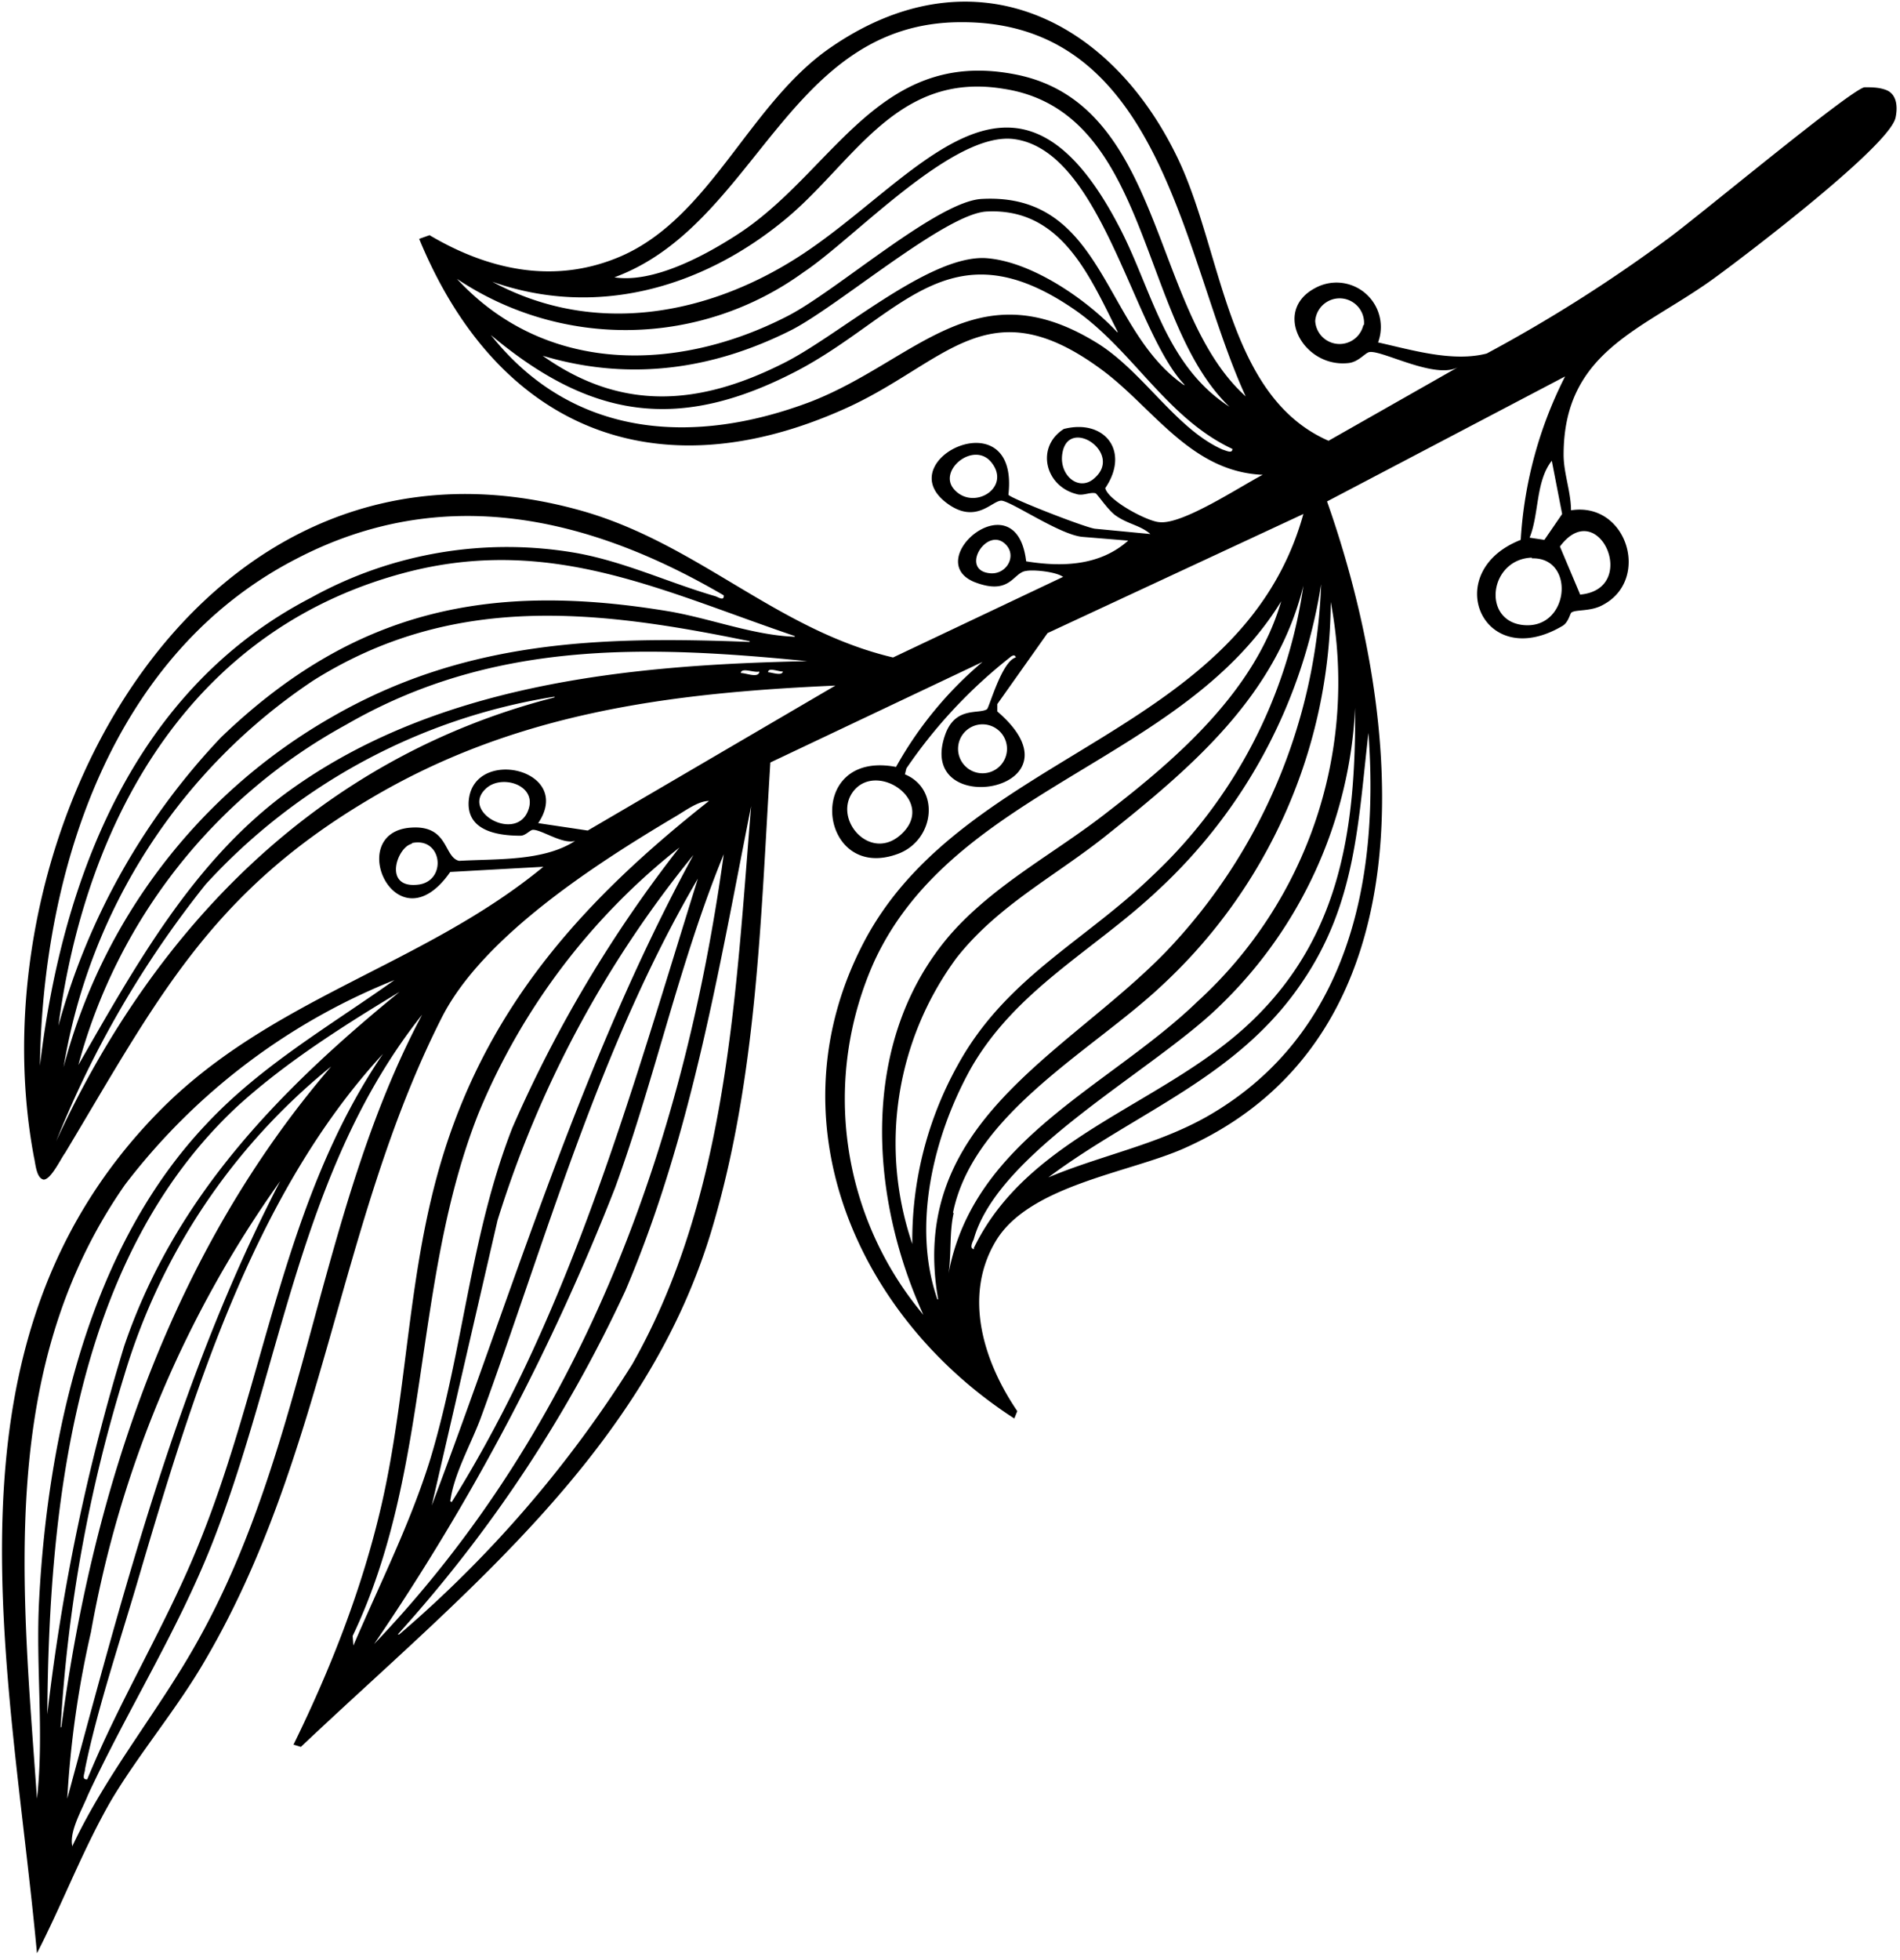 <svg xmlns="http://www.w3.org/2000/svg" fill="none" viewBox="0 0 2570 2650"><path d="M1556 722c-14-12-30-13-47-25-10-7-24-28-27-30-8-2-17 4-26 1-43-11-55-64-17-88 55-14 90 30 56 80 4 17 57 45 73 46 31 4 109-48 140-64-98-4-149-92-219-143-154-113-210-7-347 54-257 115-470 25-575-230l14-5c81 48 171 67 260 28 120-53 172-204 280-280 190-133 380-46 473 150 60 127 66 320 203 380l176-100c-30 18-102-22-120-20-6 0-15 14-30 15-60 6-102-70-45-101a60 60 0 01 86 73c45 10 101 27 147 15a2010 2010 0 00 242-153c38-27 250-204 269-207 10 0 20 0 30 4 14 6 15 23 12 37-8 38-200 184-241 214-97 72-208 99-208 242 0 25 10 50 10 75 76-12 108 94 43 128-16 9-36 6-42 10-2 0-4 13-12 18-109 65-167-73-57-116a560 560 0 01 60-221l-322 169c103 292 147 724-194 875-75 33-209 50-254 125s-16 164 29 230l-4 10c-214-138-330-404-203-645 136-258 510-276 594-578l-346 161-68 96v10c126 108-114 149-70 30 14-37 45-26 56-33 3-2 20-65 39-70-1-5-6-2-8 0a673 673 0 00-140 150l-2 8c48 20 40 88-8 107-109 42-130-141-4-117a510 510 0 01 117-142l-287 136c-13 210-18 422-77 624-88 305-338 499-558 707l-10-3c50-102 93-211 119-324 36-157 35-316 83-472 64-208 194-349 360-480-15 0-33 14-47 22-106 63-260 162-315 272-140 277-158 592-319 867-38 66-90 127-128 191-38 66-65 138-100 206-36-389-142-823 163-1136 152-156 358-198 522-333l-126 7c-73 105-145-55-52-60 50-3 43 40 64 45 50-3 114 1 157-27-17 5-45-15-57-15-4 0-10 8-17 8-32 0-73-7-70-47 6-74 143-43 94 30l67 10L1130 927c-226 10-435 37-631 154-216 128-288 273-411 478-6 8-19 36-29 36-10-2-11-22-13-30-83-441 227-1020 742-874 157 45 263 161 420 198l230-109c-10-7-40-10-50-8-18 2-21 34-70 15-73-30 57-140 70-28 49 8 100 6 138-28l-61-5c-30-2-95-47-110-49-13-1-35 34-76 2-75-59 100-141 85-10 3 5 108 46 118 46l73 7Zm129-186C1599 349 1573 29 1300 30c-236 0-276 274-469 345 52 8 120-28 165-57 130-83 190-252 374-218 206 37 185 319 315 436Zm-22 14c-123-118-106-400-306-430-147-24-204 104-299 180-111 90-253 130-392 81 137 74 291 46 416-35 159-103 290-310 431-41 45 85 62 188 150 245Zm-61-30c-70-74-112-317-231-332-83-10-216 135-284 180a410 410 0 01-469 9c120 130 299 127 448 50 66-34 202-155 262-158 166-9 164 177 274 252Zm-90-71c-38-75-76-168-177-163-55 2-200 127-264 160-107 54-220 70-337 35 107 76 212 67 324 11 74-36 197-147 275-143 62 4 137 56 178 100Zm333-10a33 33 0 10-66-5 33 33 0 00 65 6Zm-178 168c-90-42-136-136-216-190-168-114-234 12-374 85-158 82-277 65-413-49 111 140 275 150 433 90 141-55 222-179 384-81C1545 500 1590 580 1654 608c4 1 13 6 13-1ZM2089 730l24-35-14-72c-22 28-17 72-30 104l20 3Zm-608-84c38-34-36-83-44-33-5 30 23 53 44 33ZM1340 624c-24-27-71 12-50 37 26 31 80-2 50-37Zm797 180c82-7 25-135-27-65l27 64Zm-65-50c-57 2-68 84-13 91 64 8 73-92 13-90Zm-710-16c-25-30-65 32-24 37 22 3 37-21 24-37Zm-93 1019c-42-239 172-330 308-470a758 758 0 00 210-497 714 714 0 01-221 414c-86 81-192 134-253 241-50 90-80 212-45 312Zm-290-952c-183-107-380-152-577-50-250 128-344 420-348 686 30-255 129-510 367-633a547 547 0 01 360-60c65 12 124 40 186 58 4 1 12 7 12 0Zm255 877a487 487 0 01 61-241c65-119 172-168 264-257a667 667 0 00 204-392c-37 150-153 247-267 338-69 55-146 94-202 165a422 422 0 00-60 387Zm56-42c-6 26-3 56-7 82C1317 1540 1500 1470 1620 1354a584 584 0 00 180-540 712 712 0 01-230 520c-93 87-254 172-281 306Zm-40 140c-75-163-88-374 36-517 60-68 142-110 212-165 96-74 200-165 235-285-133 217-441 252-550 486a454 454 0 00 67 480Zm-175-920c-177-60-326-135-518-88-294 73-440 330-478 615a919 919 0 01 220-390c180-173 364-211 608-170 56 10 113 32 168 34Zm-61 7c-209-43-402-65-590 53a781 781 0 00-338 523A770 770 0 01 448 970c180-104 362-110 566-102Zm78 27c-221-22-427-28-624 86a745 745 0 00-362 460c76-132 152-270 276-364 202-151 466-177 710-182Zm225 794c75-156 264-195 382-313 116-115 135-260 134-418A600 600 0 01 1650 1360c-91 89-300 197-333 316-2 4-6 13 1 13Zm-258-780c-7 0-20-6-20 1 5 0 20 6 20-2Zm-32 0c-7 2-24-6-25 2 7 0 23 7 25-1Zm391 684c74-31 152-45 221-86 184-109 227-314 212-515-14 121-17 230-89 336-87 130-225 176-344 265Zm-56-577a33 33 0 10-66-5 33 33 0 00 66 5ZM750 942a811 811 0 00-472 254 1371 1371 0 00-202 347c134-291 357-519 674-600Zm468 187c50-44-30-100-63-60-30 37 21 97 63 60ZM660 1064c-40 31 34 74 53 35 17-35-30-52-53-35ZM540 2210a1598 1598 0 00 315-365c129-227 140-500 161-755-44 222-81 446-170 655A1855 1855 0 01 538 2210Zm-62 15c36-84 77-165 104-252 45-149 54-302 111-448a1750 1750 0 01 226-379 889 889 0 00-272 360c-90 228-63 482-170 706l1 13Zm28-2c280-293 418-670 473-1068-60 146-93 303-147 451a3090 3090 0 01-326 617Zm76-182c113-298 203-604 356-885A1473 1473 0 00 673 1650l-90 390Zm-25-900c-20 4-40 62 10 55 38-6 31-65-10-56Zm54 890c162-260 242-552 333-843C810 1417 740 1672 650 1918c-14 37-36 75-41 112Zm-72-708a860 860 0 00-370 279C-4 1850 30 2146 50 2432c10-88-2-180 3-270 12-225 69-477 227-643 75-80 170-134 258-197Zm10 13c-78 47-160 98-228 160C102 1700 66 2034 64 2318A2790 2790 0 01 168 1820c70-206 216-352 380-485Zm-451 1160c47-100 118-184 171-280 147-264 160-577 302-844-166 209-190 476-284 715-47 119-115 226-168 340-8 20-26 50-21 70Zm20-90c45-110 108-211 152-321 89-220 112-460 248-660-177 192-260 469-333 717-23 78-54 171-70 250 0 5-5 14 2 14Zm-35-71c43-324 150-643 365-893a850 850 0 00-280 418 1997 1997 0 00-86 476Zm8 97c77-284 152-573 288-835a1505 1505 0 00-256 610 1340 1340 0 00-32 225Z" fill="#000"/></svg>
